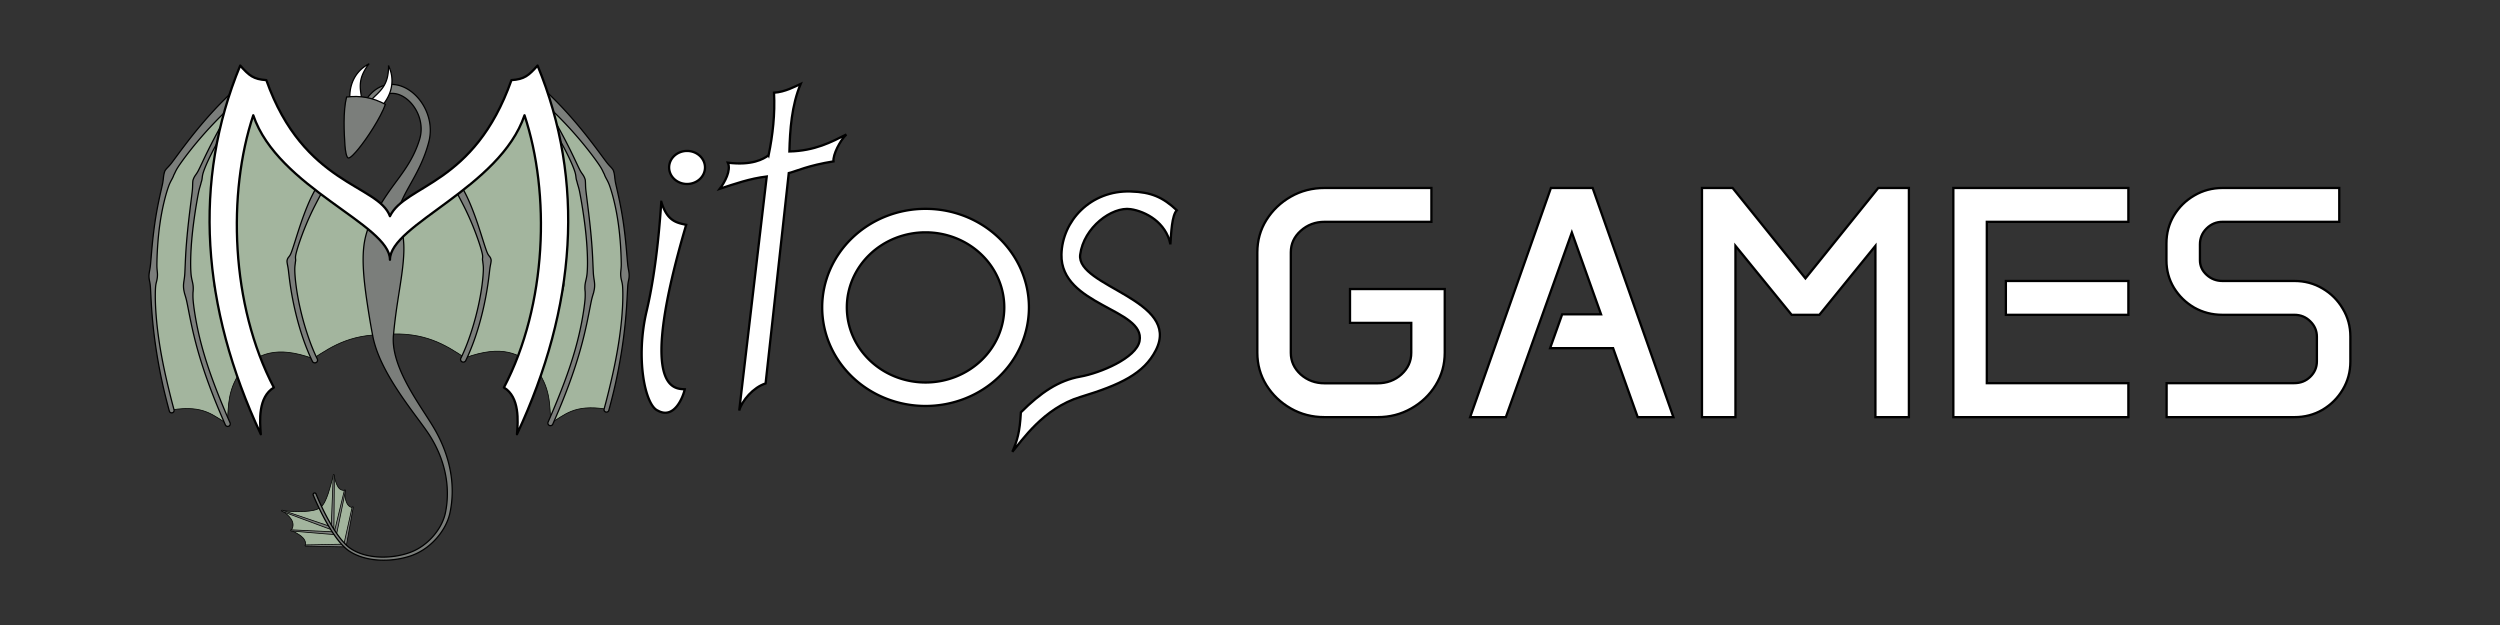 <?xml version="1.0" encoding="UTF-8" standalone="no"?>
<!-- Created with Inkscape (http://www.inkscape.org/) -->

<svg
   width="4320"
   height="1080"
   viewBox="0 0 4320 1080"
   version="1.1"
   id="svg1"
   xml:space="preserve"
   sodipodi:docname="long-3x1.svg"
   inkscape:version="1.4.2 (ebf0e940d0, 2025-05-08)"
   xmlns:inkscape="http://www.inkscape.org/namespaces/inkscape"
   xmlns:sodipodi="http://sodipodi.sourceforge.net/DTD/sodipodi-0.dtd"
   xmlns="http://www.w3.org/2000/svg"
   xmlns:svg="http://www.w3.org/2000/svg"><rect x="0" y="0" width="4320" height="1080" fill="#333333" stroke="none"/><sodipodi:namedview
     id="namedview1"
     pagecolor="#505050"
     bordercolor="#eeeeee"
     borderopacity="1"
     inkscape:showpageshadow="0"
     inkscape:pageopacity="0"
     inkscape:pagecheckerboard="0"
     inkscape:deskcolor="#505050"
     inkscape:zoom="0.2323877"
     inkscape:cx="2229.0336"
     inkscape:cy="544.34895"
     inkscape:window-width="1920"
     inkscape:window-height="1016"
     inkscape:window-x="0"
     inkscape:window-y="0"
     inkscape:window-maximized="1"
     inkscape:current-layer="svg1" /><defs
     id="defs1" /><g
     id="dragon"
     style="display:inline;stroke-width:1.233"
     inkscape:label="dragon"
     transform="matrix(0.811,0,0,0.811,234.381,100.976)"><g
       id="g23"
       transform="matrix(1.11,0,0,1.11,-67.107,-38.224)"
       inkscape:label="tail"
       style="stroke-width:1.233"><path
         style="display:inline;fill:#a3b59e;fill-opacity:1;stroke:#000000;stroke-width:1.48;stroke-linecap:round;stroke-dasharray:none;stroke-opacity:1"
         d="m 415.195,896.439 c 12.675,-9.705 18.506,-40.532 25.181,-62.323 4.593,10.299 5.74,30.8 21.618,29.391 -0.562,10.04 1.048,31.804 15.06,33.034 l -14.817,72.627 -75.542,0.243 c 1.716,-15.682 -14.329,-21.744 -27.448,-29.391 9.87,-14.739 -3.708,-27.794 -17.246,-37.406 26.358,2.491 60.518,3.531 73.193,-6.175 z"
         id="path29"
         inkscape:label="fan-membrane" /><path
         style="fill:#7b7e7b;fill-opacity:1;fill-rule:nonzero;stroke:#000000;stroke-width:1.48;stroke-linecap:round;stroke-dasharray:none;stroke-opacity:1"
         d="m 464.657,970.384 c 0.231,-1.15 0.726,-3.431 1.389,-6.899 2.017,-10.548 10.174,-56.601 11.602,-64.071 0.303,-1.587 0.483,-2.4 0.58,-2.88 a 1.197,1.197 90 0 0 -2.348,-0.473 c -0.097,0.48 -0.246,1.3 -0.58,2.88 -1.574,7.44 -11.872,53.062 -14.094,63.569 -0.731,3.454 -1.157,5.749 -1.389,6.899 a 2.468,2.468 90 0 0 4.84,0.974 z"
         id="path16"
         inkscape:label="fan-6" /><path
         style="fill:#7b7e7b;fill-opacity:1;fill-rule:nonzero;stroke:#000000;stroke-width:1.48;stroke-linecap:round;stroke-dasharray:none;stroke-opacity:1"
         d="m 464.705,969.855 c -0.022,-1.317 -0.033,-3.94 -0.135,-7.905 -0.311,-12.061 -2.301,-64.565 -2.521,-73.106 -0.047,-1.814 -0.047,-2.75 -0.056,-3.3 a 1.197,1.197 90 0 0 -2.394,0.041 c 0.009,0.55 0.041,1.485 0.056,3.3 0.072,8.543 -0.122,61.085 -0.021,73.15 0.033,3.966 0.113,6.587 0.135,7.905 a 2.468,2.468 90 0 0 4.936,-0.084 z"
         id="path21"
         transform="rotate(13.535,552.617,880.539)"
         inkscape:label="fan-5" /><path
         style="fill:#7b7e7b;fill-opacity:1;fill-rule:nonzero;stroke:#000000;stroke-width:1.48;stroke-linecap:round;stroke-dasharray:none;stroke-opacity:1"
         d="m 464.705,969.955 c 0.038,-1.601 0.148,-4.787 0.228,-9.608 0.243,-14.664 0.664,-78.53 0.836,-88.914 0.036,-2.206 0.079,-3.343 0.095,-4.011 a 1.197,1.197 90 0 0 -2.394,-0.057 c -0.016,0.669 -0.027,1.806 -0.095,4.011 -0.32,10.381 -2.925,74.195 -3.377,88.854 -0.149,4.819 -0.19,8.007 -0.228,9.608 a 2.468,2.468 90 0 0 4.935,0.117 z"
         id="path18"
         transform="translate(-23.804,-32.791)"
         inkscape:label="fan-4" /><path
         style="fill:#7b7e7b;fill-opacity:1;fill-rule:nonzero;stroke:#000000;stroke-width:1.48;stroke-linecap:round;stroke-dasharray:none;stroke-opacity:1"
         d="m 464.657,970.384 c 0.231,-1.15 0.726,-3.431 1.389,-6.899 2.017,-10.548 10.174,-56.601 11.602,-64.071 0.303,-1.587 0.483,-2.4 0.58,-2.88 a 1.197,1.197 90 0 0 -2.348,-0.473 c -0.097,0.48 -0.246,1.3 -0.58,2.88 -1.574,7.44 -11.872,53.062 -14.094,63.569 -0.731,3.454 -1.157,5.749 -1.389,6.899 a 2.468,2.468 90 0 0 4.84,0.974 z"
         id="path24"
         transform="rotate(-101.35,461.932,969.774)"
         inkscape:label="fan-3" /><path
         style="fill:#7b7e7b;fill-opacity:1;fill-rule:nonzero;stroke:#000000;stroke-width:1.48;stroke-linecap:round;stroke-dasharray:none;stroke-opacity:1"
         d="m 464.705,969.855 c -0.022,-1.317 -0.033,-3.94 -0.135,-7.905 -0.311,-12.061 -2.301,-64.565 -2.521,-73.106 -0.047,-1.814 -0.047,-2.75 -0.056,-3.3 a 1.197,1.197 90 0 0 -2.394,0.041 c 0.009,0.55 0.041,1.485 0.056,3.3 0.072,8.543 -0.122,61.085 -0.021,73.15 0.033,3.966 0.113,6.587 0.135,7.905 a 2.468,2.468 90 0 0 4.936,-0.084 z"
         id="path25"
         transform="rotate(-85.256,439.931,968.053)"
         inkscape:label="fan-2" /><path
         style="fill:#7b7e7b;fill-opacity:1;fill-rule:nonzero;stroke:#000000;stroke-width:1.48;stroke-linecap:round;stroke-dasharray:none;stroke-opacity:1"
         d="m 464.705,969.955 c 0.038,-1.601 0.148,-4.787 0.228,-9.608 0.243,-14.664 0.664,-78.53 0.836,-88.914 0.036,-2.206 0.079,-3.343 0.095,-4.011 a 1.197,1.197 90 0 0 -2.394,-0.057 c -0.016,0.669 -0.027,1.806 -0.095,4.011 -0.32,10.381 -2.925,74.195 -3.377,88.854 -0.149,4.819 -0.19,8.007 -0.228,9.608 a 2.468,2.468 90 0 0 4.935,0.117 z"
         id="path27"
         transform="rotate(-71.789,427.694,969.919)"
         inkscape:label="fan-1" /></g><g
       id="wing-left"
       transform="matrix(-1.11,0,0,1.11,1147.107,-36.62)"
       inkscape:label="wing-left"
       style="display:inline;stroke-width:1.233"><path
         id="path14-9"
         style="display:inline;fill:#a3b59e;fill-opacity:1;stroke:#000000;stroke-width:1.48;stroke-linecap:round;stroke-dasharray:none;stroke-opacity:1"
         d="m 678.175,275.934 c 50.015,-57.984 97.411,-128.76 132.787,-195.894 55.219,52.315 117.751,98.681 155.68,173.472 20.508,64.826 34.373,130.76 32.977,199.237 5.083,84.962 -13.709,169.924 -35.725,254.885 -62.559,-10.179 -80.127,12.12 -106.199,26.266 v 0 c -3.256,-34.948 0.833,-67.006 -31.893,-108.021 v 0 C 797.58,601.498 764.32,582.996 692.749,609.191 655.533,584.684 615.703,558.546 540,564.012 V 346.374 l 138.175,-70.441"
         inkscape:label="membrane" /><path
         style="display:inline;fill:#7b7e7b;fill-opacity:1;fill-rule:nonzero;stroke:#000000;stroke-width:2.466;stroke-linecap:round;stroke-dasharray:none;stroke-opacity:1"
         d="m 672.493,284.079 c 1.759,3.047 5.403,9.583 9.895,18.186 6.331,12.124 14.47,27.371 24.123,50.63 9.886,23.822 18.022,48.587 19.703,58.274 0.998,5.75 -0.553,7.655 0.344,11.679 0.052,0.235 0.109,0.465 0.169,0.692 0.257,4.032 1.316,8.08 1.205,15.453 -0.097,6.433 -0.737,16.368 -2.344,28.96 -1.921,15.056 -4.965,31.945 -9.169,49.686 -4.523,19.083 -9.529,35.552 -14.057,48.815 -1.241,3.635 -2.392,6.872 -3.415,9.687 -6.014,16.546 -11.4,27.93 -14.215,33.708 a 5.225,5.225 90 0 0 9.394,4.578 c 2.956,-6.065 8.339,-17.719 14.631,-34.683 1.066,-2.875 2.254,-6.185 3.525,-9.898 4.642,-13.554 9.678,-30.357 14.311,-49.788 4.33,-18.159 7.487,-35.157 9.793,-50.609 1.951,-13.075 2.969,-22.785 3.783,-29.628 1.01,-8.495 2.535,-12.692 2.703,-17.532 a 7.774,3.172 59.823 0 0 -0.344,-2.45 c -0.149,-0.543 -0.326,-1.089 -0.54,-1.646 -1.483,-3.865 -3.824,-4.599 -6.225,-9.947 -4.057,-9.041 -11.111,-34.161 -19.623,-58.992 -8.007,-23.356 -15.597,-41.435 -21.539,-53.247 -4.501,-8.947 -8.407,-15.643 -10.223,-18.789 a 6.861,6.861 90 0 0 -11.884,6.861 z"
         id="path10-1"
         inkscape:label="finger-4" /><path
         style="display:inline;fill:#7b7e7b;fill-opacity:1;fill-rule:nonzero;stroke:#000000;stroke-width:2.466;stroke-linecap:round;stroke-dasharray:none;stroke-opacity:1"
         d="m 806.035,95.271 c 1.517,3.882 4.654,12.118 8.298,22.765 5.115,14.944 11.46,34.087 18.28,62.252 3.45,14.249 6.455,28.5 8.93,41.424 2.417,12.624 4.319,23.945 5.093,30.314 1.02,8.395 0.005,11.215 1.014,17.261 0.132,0.791 0.281,1.545 0.444,2.275 a 0.872,0.009 77.452 0 0 0.179,0.768 c 1.374,3.997 3.505,6.961 5.755,14.893 1.63,5.746 4.002,15.387 6.499,28.749 2.852,15.261 5.549,33.681 7.486,53.681 1.949,20.128 2.831,38.802 2.77,54.493 -0.057,14.586 -0.927,24.978 -1.894,30.606 -1.187,6.904 -3.235,8.089 -4.031,12.494 -0.184,1.019 -0.29,1.977 -0.346,2.921 a 0.012,0.45 3.961 0 0 -0.055,0.572 c 0.031,3.978 1.049,7.912 0.629,14.975 -0.345,5.8 -1.389,14.889 -3.62,26.194 -2.266,11.482 -5.474,23.884 -9.712,37.058 -8.969,27.882 -20.044,51.303 -25.274,62.136 -2.965,6.14 -5.403,10.721 -6.349,12.537 a 4.846,4.846 90 0 0 8.596,4.478 c 0.845,-1.621 3.462,-6.766 6.451,-12.738 5.485,-10.957 16.883,-34.648 26.638,-63.066 4.63,-13.486 8.226,-26.05 11.064,-37.909 2.832,-11.836 4.4,-20.8 5.565,-27.027 1.368,-7.31 2.957,-11.281 3.513,-15.52 l -0.055,0.572 c 0.198,-1.012 0.338,-2.055 0.4,-3.173 0.269,-4.838 -1.441,-6.479 -1.707,-13.742 -0.214,-5.846 -0.049,-16.765 -0.378,-31.455 -0.364,-16.214 -1.245,-34.601 -3.004,-55.241 -1.737,-20.39 -3.979,-38.825 -6.301,-54.578 -2.03,-13.771 -3.834,-23.583 -4.929,-29.755 -1.487,-8.382 -1.242,-12.167 -2.27,-16.569 l 0.179,0.768 c -0.104,-0.739 -0.231,-1.495 -0.385,-2.28 -1.182,-6.001 -3.116,-8.283 -5.106,-16.508 -1.586,-6.554 -3.618,-17.213 -6.063,-30.23 -2.463,-13.118 -5.11,-27.325 -8.207,-41.986 -5.97,-28.263 -11.808,-49.159 -16.8,-64.046 -3.669,-10.943 -6.959,-19.379 -8.514,-23.358 a 6.861,6.861 90 0 0 -12.781,4.995 z"
         id="path17-2"
         inkscape:label="finger-3" /><path
         style="display:inline;fill:#7b7e7b;fill-opacity:1;fill-rule:nonzero;stroke:#000000;stroke-width:2.466;stroke-linecap:round;stroke-dasharray:none;stroke-opacity:1"
         d="m 809.057,86.527 c 1.58,2.694 4.265,7.347 9.846,16.155 2.589,4.086 6.141,9.43 11.346,17.271 7.362,11.09 17.806,26.836 28.434,44.089 10.571,17.161 20.332,34.189 28.635,50.558 8.148,16.062 13.578,28.961 16.068,36.651 2.847,8.792 1.706,11.588 3.6,17.681 0.214,0.69 0.438,1.353 0.671,1.999 1.1,5.44 3.214,10.234 5.048,19.422 3.159,15.827 9.241,51.128 12.494,85.262 2.84,29.801 3.157,54.492 2.032,69.628 -0.915,12.308 -3.696,17.109 -4.262,25.854 -0.263,4.063 -0.012,7.293 0.312,10.946 l 0.052,-0.478 c 0.099,4.536 0.309,9.704 -0.364,17.013 -0.779,8.468 -2.644,22.447 -5.631,38.607 -3.072,16.623 -7.221,35.062 -13.03,55.618 -6.089,21.548 -13.284,42.896 -21.309,64.349 -7.85,20.983 -15.504,39.389 -20.041,50.245 -4.942,11.827 -9.152,21.374 -10.763,25.048 a 4.939,4.939 90 0 0 9.047,3.968 c 1.539,-3.508 5.881,-13.494 10.824,-25.189 4.587,-10.854 12.251,-29.522 20.066,-50.678 8.027,-21.73 15.185,-43.253 21.408,-65.126 5.952,-20.921 10.262,-39.389 13.805,-56.259 3.459,-16.468 5.949,-30.223 7.757,-38.739 1.569,-7.391 3.132,-12.08 4.509,-16.598 a 0.027,0.344 10.682 0 0 0.052,-0.478 c 0.894,-3.626 1.616,-7.007 1.83,-11.173 0.466,-9.066 -1.826,-14.234 -2.495,-26.812 -1.099,-20.667 -1.069,-35.289 -4.263,-70.629 -3.11,-34.411 -8.109,-70.379 -9.915,-86.269 -1.12,-9.857 -0.5,-15.129 -1.34,-21 a 5.214,1.24 62.263 0 0 -0.367,-1.434 c -0.291,-0.858 -0.615,-1.725 -0.985,-2.611 -2.563,-6.14 -5.241,-7.563 -9.515,-15.982 -3.631,-7.153 -9.661,-20.592 -17.62,-36.678 -8.42,-17.019 -17.32,-33.822 -27.444,-51.92 -9.801,-17.518 -19.815,-34.54 -26.42,-45.704 -4.469,-7.554 -8.414,-14.173 -10.58,-17.707 -5.547,-9.05 -8.001,-13.019 -9.653,-15.837 a 6.861,6.861 90 0 0 -11.838,6.94 z"
         id="path13-7"
         inkscape:label="finger-2" /><path
         style="display:inline;fill:#7b7e7b;fill-opacity:1;fill-rule:nonzero;stroke:#000000;stroke-width:2.466;stroke-linecap:round;stroke-dasharray:none;stroke-opacity:1"
         d="m 968.768,709.895 c 1.425,-5.245 4.861,-18.019 8.711,-33.761 5.212,-21.31 13.614,-60.332 19.444,-104.739 2.871,-21.867 4.69,-41.549 5.92,-59.89 1.185,-17.684 1.654,-32.051 2.259,-40.158 0.76,-10.193 2.64,-12.734 2.686,-20.004 0.01,-1.052 -0.021,-2.063 -0.076,-3.052 l 7e-4,0.017 c -0.326,-5.697 -1.968,-10.469 -2.839,-19.836 -1.041,-11.189 -1.851,-21.98 -2.892,-33.169 -1.332,-14.228 -2.975,-29.319 -5.294,-45.341 -2.244,-15.504 -4.778,-29.526 -7.617,-43.2 -2.736,-13.179 -5.477,-24.55 -7.015,-31.755 -2.354,-11.025 -1.658,-16.273 -3.963,-23.592 -0.17,-0.54 -0.344,-1.05 -0.521,-1.537 a 7.195,2.062 79.808 0 0 -1.121,-2.279 c -3.429,-4.791 -6.373,-6.614 -12.099,-14.046 -4.791,-6.218 -13.057,-17.747 -23.677,-31.758 -10.926,-14.415 -23.291,-30.074 -37.284,-46.385 C 889.031,138.67 875.244,123.919 862.197,111.004 849.443,98.379 839.099,89.214 833.264,84.289 826.874,78.894 822,75.153 820.097,73.668 a 9.905,9.905 90 0 0 -12.185,15.62 c 1.666,1.3 6.604,5.236 12.673,10.222 5.744,4.718 15.961,13.063 28.906,24.862 13.171,12.006 27.259,25.846 41.918,41.704 14.215,15.377 27.023,30.554 37.95,44.452 10.703,13.613 18.799,24.994 22.966,31.494 4.49,7.005 5.387,10.444 7.782,14.623 0.067,0.205 0.136,0.412 0.209,0.624 2.423,7.039 6.045,10.781 9.808,21.15 2.493,6.872 5.77,17.678 8.864,30.596 3.15,13.151 5.83,27.256 7.949,42.339 2.199,15.651 3.578,30.805 4.452,44.779 0.851,13.6 1.196,25.744 1.235,32.944 0.05,9.335 -1.219,14.197 -1.1,19.866 a 0.013,1.0828501e-4 88.16 0 0 6.9e-4,0.017 c 0.025,0.963 0.075,1.943 0.156,2.963 0.674,8.48 2.76,10.969 3.434,19.449 0.651,8.067 0.841,22.067 -0.054,39.675 -0.912,17.963 -2.841,37.844 -5.904,59.285 -6.316,44.21 -15.6,82.172 -20.803,103.578 -3.804,15.649 -7.229,28.293 -8.65,33.523 a 4.696,4.696 90 0 0 9.064,2.463 z"
         id="path15-0"
         inkscape:label="finger-1" /><path
         style="display:inline;fill:#7b7e7b;fill-opacity:1;fill-rule:nonzero;stroke:#000000;stroke-width:2.466;stroke-linecap:round;stroke-dasharray:none;stroke-opacity:1"
         d="m 550.663,362.246 c 3.924,-1.252 12.428,-3.507 22.675,-8.072 10.395,-4.631 25.859,-13.512 43.261,-24.817 17.859,-11.601 35.452,-24.461 45.387,-30.496 8.767,-5.326 14.892,-6.249 20.335,-10.191 a 0.687,5.641 57.165 0 0 2.235,-1.861 c 0.2,-0.224 0.399,-0.453 0.596,-0.686 4.909,-5.8 5.216,-9.917 11.722,-18.997 3.98,-5.555 10.613,-14.137 18.888,-25.175 11.104,-14.811 23.267,-31.5 36.644,-51.061 20.855,-30.494 34.55,-53.107 44.84,-70.075 8.554,-14.104 14.701,-22.553 18.55,-29.542 2.143,-3.892 3.706,-7.423 4.459,-8.972 a 9.111,9.111 90 0 0 -16.388,-7.965 c -0.697,1.434 -2.534,4.85 -4.318,8.689 -3.263,7.019 -6.514,16.715 -14.174,31.011 -8.435,15.742 -23.48,41.04 -43.45,69.605 -13.167,18.834 -26.105,35.693 -37.529,49.288 -8.769,10.436 -15.923,18.082 -20.77,22.667 -7.872,7.445 -11.893,7.933 -17.113,12.76 -0.21,0.194 -0.416,0.389 -0.617,0.584 l 2.235,-1.861 c -5.572,3.3 -8.779,8.432 -17.243,13.667 -9.985,6.175 -28.427,14.493 -47.895,21.718 -17.805,6.607 -34.955,11.526 -44.156,14.587 -9.443,3.141 -17.001,6.177 -20.282,7.223 a 19.927,19.927 90 0 0 12.111,37.97 z"
         id="path11-9"
         inkscape:label="arm" /></g><g
       id="g2"
       transform="matrix(1.11,0,0,1.11,-67.107,-38.224)"
       inkscape:label="wing-right"
       style="stroke-width:1.233"><path
         id="path14"
         style="display:inline;fill:#a3b59e;fill-opacity:1;stroke:#000000;stroke-width:1.48;stroke-linecap:round;stroke-dasharray:none;stroke-opacity:1"
         d="m 678.175,275.934 c 50.015,-57.984 97.411,-128.76 132.787,-195.894 55.219,52.315 117.751,98.681 155.68,173.472 20.508,64.826 34.373,130.76 32.977,199.237 5.083,84.962 -13.709,169.924 -35.725,254.885 -62.559,-10.179 -80.127,12.12 -106.199,26.266 v 0 c -3.256,-34.948 0.833,-67.006 -31.893,-108.021 v 0 C 797.58,601.498 764.32,582.996 692.749,609.191 655.533,584.684 615.703,558.546 540,564.012 V 346.374 l 138.175,-70.441"
         inkscape:label="membrane" /><path
         style="display:inline;fill:#7b7e7b;fill-opacity:1;fill-rule:nonzero;stroke:#000000;stroke-width:2.466;stroke-linecap:round;stroke-dasharray:none;stroke-opacity:1"
         d="m 672.493,284.079 c 1.759,3.047 5.403,9.583 9.895,18.186 6.331,12.124 14.47,27.371 24.123,50.63 9.886,23.822 18.022,48.587 19.703,58.274 0.998,5.75 -0.553,7.655 0.344,11.679 0.052,0.235 0.109,0.465 0.169,0.692 0.257,4.032 1.316,8.08 1.205,15.453 -0.097,6.433 -0.737,16.368 -2.344,28.96 -1.921,15.056 -4.965,31.945 -9.169,49.686 -4.523,19.083 -9.529,35.552 -14.057,48.815 -1.241,3.635 -2.392,6.872 -3.415,9.687 -6.014,16.546 -11.4,27.93 -14.215,33.708 a 5.225,5.225 90 0 0 9.394,4.578 c 2.956,-6.065 8.339,-17.719 14.631,-34.683 1.066,-2.875 2.254,-6.185 3.525,-9.898 4.642,-13.554 9.678,-30.357 14.311,-49.788 4.33,-18.159 7.487,-35.157 9.793,-50.609 1.951,-13.075 2.969,-22.785 3.783,-29.628 1.01,-8.495 2.535,-12.692 2.703,-17.532 a 7.774,3.172 59.823 0 0 -0.344,-2.45 c -0.149,-0.543 -0.326,-1.089 -0.54,-1.646 -1.483,-3.865 -3.824,-4.599 -6.225,-9.947 -4.057,-9.041 -11.111,-34.161 -19.623,-58.992 -8.007,-23.356 -15.597,-41.435 -21.539,-53.247 -4.501,-8.947 -8.407,-15.643 -10.223,-18.789 a 6.861,6.861 90 0 0 -11.884,6.861 z"
         id="path10"
         inkscape:label="finger-4" /><path
         style="display:inline;fill:#7b7e7b;fill-opacity:1;fill-rule:nonzero;stroke:#000000;stroke-width:2.466;stroke-linecap:round;stroke-dasharray:none;stroke-opacity:1"
         d="m 806.035,95.271 c 1.517,3.882 4.654,12.118 8.298,22.765 5.115,14.944 11.46,34.087 18.28,62.252 3.45,14.249 6.455,28.5 8.93,41.424 2.417,12.624 4.319,23.945 5.093,30.314 1.02,8.395 0.005,11.215 1.014,17.261 0.132,0.791 0.281,1.545 0.444,2.275 a 0.872,0.009 77.452 0 0 0.179,0.768 c 1.374,3.997 3.505,6.961 5.755,14.893 1.63,5.746 4.002,15.387 6.499,28.749 2.852,15.261 5.549,33.681 7.486,53.681 1.949,20.128 2.831,38.802 2.77,54.493 -0.057,14.586 -0.927,24.978 -1.894,30.606 -1.187,6.904 -3.235,8.089 -4.031,12.494 -0.184,1.019 -0.29,1.977 -0.346,2.921 a 0.012,0.45 3.961 0 0 -0.055,0.572 c 0.031,3.978 1.049,7.912 0.629,14.975 -0.345,5.8 -1.389,14.889 -3.62,26.194 -2.266,11.482 -5.474,23.884 -9.712,37.058 -8.969,27.882 -20.044,51.303 -25.274,62.136 -2.965,6.14 -5.403,10.721 -6.349,12.537 a 4.846,4.846 90 0 0 8.596,4.478 c 0.845,-1.621 3.462,-6.766 6.451,-12.738 5.485,-10.957 16.883,-34.648 26.638,-63.066 4.63,-13.486 8.226,-26.05 11.064,-37.909 2.832,-11.836 4.4,-20.8 5.565,-27.027 1.368,-7.31 2.957,-11.281 3.513,-15.52 l -0.055,0.572 c 0.198,-1.012 0.338,-2.055 0.4,-3.173 0.269,-4.838 -1.441,-6.479 -1.707,-13.742 -0.214,-5.846 -0.049,-16.765 -0.378,-31.455 -0.364,-16.214 -1.245,-34.601 -3.004,-55.241 -1.737,-20.39 -3.979,-38.825 -6.301,-54.578 -2.03,-13.771 -3.834,-23.583 -4.929,-29.755 -1.487,-8.382 -1.242,-12.167 -2.27,-16.569 l 0.179,0.768 c -0.104,-0.739 -0.231,-1.495 -0.385,-2.28 -1.182,-6.001 -3.116,-8.283 -5.106,-16.508 -1.586,-6.554 -3.618,-17.213 -6.063,-30.23 -2.463,-13.118 -5.11,-27.325 -8.207,-41.986 -5.97,-28.263 -11.808,-49.159 -16.8,-64.046 -3.669,-10.943 -6.959,-19.379 -8.514,-23.358 a 6.861,6.861 90 0 0 -12.781,4.995 z"
         id="path17"
         inkscape:label="finger-3" /><path
         style="display:inline;fill:#7b7e7b;fill-opacity:1;fill-rule:nonzero;stroke:#000000;stroke-width:2.466;stroke-linecap:round;stroke-dasharray:none;stroke-opacity:1"
         d="m 809.057,86.527 c 1.58,2.694 4.265,7.347 9.846,16.155 2.589,4.086 6.141,9.43 11.346,17.271 7.362,11.09 17.806,26.836 28.434,44.089 10.571,17.161 20.332,34.189 28.635,50.558 8.148,16.062 13.578,28.961 16.068,36.651 2.847,8.792 1.706,11.588 3.6,17.681 0.214,0.69 0.438,1.353 0.671,1.999 1.1,5.44 3.214,10.234 5.048,19.422 3.159,15.827 9.241,51.128 12.494,85.262 2.84,29.801 3.157,54.492 2.032,69.628 -0.915,12.308 -3.696,17.109 -4.262,25.854 -0.263,4.063 -0.012,7.293 0.312,10.946 l 0.052,-0.478 c 0.099,4.536 0.309,9.704 -0.364,17.013 -0.779,8.468 -2.644,22.447 -5.631,38.607 -3.072,16.623 -7.221,35.062 -13.03,55.618 -6.089,21.548 -13.284,42.896 -21.309,64.349 -7.85,20.983 -15.504,39.389 -20.041,50.245 -4.942,11.827 -9.152,21.374 -10.763,25.048 a 4.939,4.939 90 0 0 9.047,3.968 c 1.539,-3.508 5.881,-13.494 10.824,-25.189 4.587,-10.854 12.251,-29.522 20.066,-50.678 8.027,-21.73 15.185,-43.253 21.408,-65.126 5.952,-20.921 10.262,-39.389 13.805,-56.259 3.459,-16.468 5.949,-30.223 7.757,-38.739 1.569,-7.391 3.132,-12.08 4.509,-16.598 a 0.027,0.344 10.682 0 0 0.052,-0.478 c 0.894,-3.626 1.616,-7.007 1.83,-11.173 0.466,-9.066 -1.826,-14.234 -2.495,-26.812 -1.099,-20.667 -1.069,-35.289 -4.263,-70.629 -3.11,-34.411 -8.109,-70.379 -9.915,-86.269 -1.12,-9.857 -0.5,-15.129 -1.34,-21 a 5.214,1.24 62.263 0 0 -0.367,-1.434 c -0.291,-0.858 -0.615,-1.725 -0.985,-2.611 -2.563,-6.14 -5.241,-7.563 -9.515,-15.982 -3.631,-7.153 -9.661,-20.592 -17.62,-36.678 -8.42,-17.019 -17.32,-33.822 -27.444,-51.92 -9.801,-17.518 -19.815,-34.54 -26.42,-45.704 -4.469,-7.554 -8.414,-14.173 -10.58,-17.707 -5.547,-9.05 -8.001,-13.019 -9.653,-15.837 a 6.861,6.861 90 0 0 -11.838,6.94 z"
         id="path13"
         inkscape:label="finger-2" /><path
         style="display:inline;fill:#7b7e7b;fill-opacity:1;fill-rule:nonzero;stroke:#000000;stroke-width:2.466;stroke-linecap:round;stroke-dasharray:none;stroke-opacity:1"
         d="m 968.768,709.895 c 1.425,-5.245 4.861,-18.019 8.711,-33.761 5.212,-21.31 13.614,-60.332 19.444,-104.739 2.871,-21.867 4.69,-41.549 5.92,-59.89 1.185,-17.684 1.654,-32.051 2.259,-40.158 0.76,-10.193 2.64,-12.734 2.686,-20.004 0.01,-1.052 -0.021,-2.063 -0.076,-3.052 l 7e-4,0.017 c -0.326,-5.697 -1.968,-10.469 -2.839,-19.836 -1.041,-11.189 -1.851,-21.98 -2.892,-33.169 -1.332,-14.228 -2.975,-29.319 -5.294,-45.341 -2.244,-15.504 -4.778,-29.526 -7.617,-43.2 -2.736,-13.179 -5.477,-24.55 -7.015,-31.755 -2.354,-11.025 -1.658,-16.273 -3.963,-23.592 -0.17,-0.54 -0.344,-1.05 -0.521,-1.537 a 7.195,2.062 79.808 0 0 -1.121,-2.279 c -3.429,-4.791 -6.373,-6.614 -12.099,-14.046 -4.791,-6.218 -13.057,-17.747 -23.677,-31.758 -10.926,-14.415 -23.291,-30.074 -37.284,-46.385 C 889.031,138.67 875.244,123.919 862.197,111.004 849.443,98.379 839.099,89.214 833.264,84.289 826.874,78.894 822,75.153 820.097,73.668 a 9.905,9.905 90 0 0 -12.185,15.62 c 1.666,1.3 6.604,5.236 12.673,10.222 5.744,4.718 15.961,13.063 28.906,24.862 13.171,12.006 27.259,25.846 41.918,41.704 14.215,15.377 27.023,30.554 37.95,44.452 10.703,13.613 18.799,24.994 22.966,31.494 4.49,7.005 5.387,10.444 7.782,14.623 0.067,0.205 0.136,0.412 0.209,0.624 2.423,7.039 6.045,10.781 9.808,21.15 2.493,6.872 5.77,17.678 8.864,30.596 3.15,13.151 5.83,27.256 7.949,42.339 2.199,15.651 3.578,30.805 4.452,44.779 0.851,13.6 1.196,25.744 1.235,32.944 0.05,9.335 -1.219,14.197 -1.1,19.866 a 0.013,1.0828501e-4 88.16 0 0 6.9e-4,0.017 c 0.025,0.963 0.075,1.943 0.156,2.963 0.674,8.48 2.76,10.969 3.434,19.449 0.651,8.067 0.841,22.067 -0.054,39.675 -0.912,17.963 -2.841,37.844 -5.904,59.285 -6.316,44.21 -15.6,82.172 -20.803,103.578 -3.804,15.649 -7.229,28.293 -8.65,33.523 a 4.696,4.696 90 0 0 9.064,2.463 z"
         id="path15"
         inkscape:label="finger-1" /><path
         style="display:inline;fill:#7b7e7b;fill-opacity:1;fill-rule:nonzero;stroke:#000000;stroke-width:2.466;stroke-linecap:round;stroke-dasharray:none;stroke-opacity:1"
         d="m 550.663,362.246 c 3.924,-1.252 12.428,-3.507 22.675,-8.072 10.395,-4.631 25.859,-13.512 43.261,-24.817 17.859,-11.601 35.452,-24.461 45.387,-30.496 8.767,-5.326 14.892,-6.249 20.335,-10.191 a 0.687,5.641 57.165 0 0 2.235,-1.861 c 0.2,-0.224 0.399,-0.453 0.596,-0.686 4.909,-5.8 5.216,-9.917 11.722,-18.997 3.98,-5.555 10.613,-14.137 18.888,-25.175 11.104,-14.811 23.267,-31.5 36.644,-51.061 20.855,-30.494 34.55,-53.107 44.84,-70.075 8.554,-14.104 14.701,-22.553 18.55,-29.542 2.143,-3.892 3.706,-7.423 4.459,-8.972 a 9.111,9.111 90 0 0 -16.388,-7.965 c -0.697,1.434 -2.534,4.85 -4.318,8.689 -3.263,7.019 -6.514,16.715 -14.174,31.011 -8.435,15.742 -23.48,41.04 -43.45,69.605 -13.167,18.834 -26.105,35.693 -37.529,49.288 -8.769,10.436 -15.923,18.082 -20.77,22.667 -7.872,7.445 -11.893,7.933 -17.113,12.76 -0.21,0.194 -0.416,0.389 -0.617,0.584 l 2.235,-1.861 c -5.572,3.3 -8.779,8.432 -17.243,13.667 -9.985,6.175 -28.427,14.493 -47.895,21.718 -17.805,6.607 -34.955,11.526 -44.156,14.587 -9.443,3.141 -17.001,6.177 -20.282,7.223 a 19.927,19.927 90 0 0 12.111,37.97 z"
         id="path11"
         inkscape:label="arm" /></g><path
       style="display:inline;fill:#7b7e7b;fill-opacity:1;fill-rule:nonzero;stroke:#000000;stroke-width:2.466;stroke-linecap:round;stroke-dasharray:none;stroke-opacity:1"
       d="m 514.908,132.032 c 0.067,-0.134 0.134,-0.268 0.201,-0.401 4.26,-8.952 9.063,-15.5 14.016,-20.137 5.003,-4.684 10.257,-7.512 15.53,-8.906 5.293,-1.399 10.847,-1.415 16.475,-0.133 5.646,1.286 11.345,3.879 16.782,7.649 5.433,3.768 10.522,8.656 14.939,14.418 4.415,5.759 8.113,12.333 10.804,19.426 2.146,5.656 3.641,11.615 4.357,17.727 0.181,1.547 0.313,3.104 0.393,4.668 0.394,7.735 -0.481,15.639 -2.862,23.454 -4.769,15.658 -11.049,29.198 -18.026,41.401 -6.996,12.236 -14.697,23.141 -22.463,33.729 -4.266,5.816 -8.547,11.528 -12.724,17.319 -3.402,4.716 -6.793,9.568 -10.084,14.453 -6.378,9.469 -13.228,20.313 -19.448,31.825 -0.745,1.38 -1.49,2.783 -2.227,4.214 -1.537,2.365 -3.096,4.915 -4.68,7.756 -1.58,2.834 -3.168,5.928 -4.721,9.296 -3.104,6.731 -6.056,14.536 -8.41,23.233 -1.28,4.731 -2.383,9.723 -3.233,14.937 -2.276,13.957 -2.745,29.497 -2.091,45.733 0.899,22.302 3.917,45.914 7.288,68.671 0.206,1.389 0.413,2.774 0.621,4.157 3.199,21.259 6.616,41.679 10.078,59.544 1.152,6.236 2.676,12.348 4.465,18.319 4.025,13.433 9.518,26.56 15.694,39.079 8.901,18.041 19.672,35.719 30.577,52.114 7.999,12.026 16.217,23.578 24.029,34.286 2.887,3.957 5.727,7.81 8.482,11.538 5.126,6.936 9.93,13.402 14.29,19.42 4.357,6.014 8.195,11.477 11.366,16.362 14.423,22.451 24.774,46.879 30.199,72.109 5.424,25.226 5.917,51.213 0.684,76.838 -1.426,7.221 -4.11,14.802 -7.927,22.336 -2.432,4.799 -5.317,9.564 -8.614,14.19 -1.873,2.628 -3.879,5.21 -6.01,7.726 -11.77,13.899 -27.3,25.727 -45.319,32.312 -17.487,6.395 -38.401,9.724 -58.825,8.822 -10.201,-0.451 -20.246,-1.956 -29.652,-4.642 -9.407,-2.686 -18.15,-6.545 -25.771,-11.689 -1.958,-1.322 -3.931,-2.862 -5.91,-4.595 -2.131,-1.867 -4.263,-3.951 -6.385,-6.221 -4.094,-4.379 -8.132,-9.421 -12.047,-14.864 -7.835,-10.891 -15.12,-23.3 -21.355,-35.038 -8.377,-15.77 -14.815,-30.249 -18.099,-38.058 -1.631,-3.795 -2.514,-5.997 -2.506,-5.978 a 2.927,2.927 90 0 0 -5.434,2.179 c 0.008,0.019 0.908,2.265 2.561,6.111 3.444,7.849 10.039,22.441 18.568,38.366 6.343,11.843 13.781,24.469 21.815,35.622 4.018,5.579 8.202,10.812 12.489,15.406 2.224,2.383 4.483,4.601 6.767,6.609 2.121,1.864 4.27,3.554 6.442,5.029 8.158,5.544 17.43,9.675 27.294,12.559 9.864,2.885 20.343,4.532 30.937,5.095 21.166,1.126 42.928,-2.068 61.332,-8.504 19.341,-6.771 36.032,-19.105 48.761,-33.643 2.308,-2.636 4.488,-5.347 6.532,-8.113 3.595,-4.867 6.771,-9.908 9.484,-15.018 4.25,-8.006 7.384,-16.218 9.199,-24.226 5.912,-26.727 6.008,-53.959 1.209,-80.624 -4.799,-26.658 -14.499,-52.797 -28.239,-77.387 -3.009,-5.436 -6.642,-11.402 -10.66,-17.779 -4.016,-6.374 -8.468,-13.238 -13.1,-20.431 -2.503,-3.887 -5.064,-7.878 -7.655,-11.966 -7.024,-11.084 -14.237,-22.835 -20.953,-35.053 -9.21,-16.757 -17.372,-34.198 -22.732,-51.603 -3.714,-12.062 -6,-23.854 -6.402,-35.023 -0.177,-4.918 0.013,-9.658 0.572,-14.191 1.53,-17.21 3.992,-36.941 7.062,-57.509 0.199,-1.335 0.401,-2.673 0.605,-4.014 3.335,-21.946 7.234,-44.682 9.688,-65.929 1.789,-15.491 2.818,-30.242 2.318,-43.489 -0.187,-4.949 -0.587,-9.69 -1.13,-14.175 -0.997,-8.225 -2.485,-15.653 -4.025,-21.823 -0.768,-3.078 -1.564,-5.896 -2.318,-8.301 -0.746,-2.378 -1.5,-4.507 -2.165,-6.021 -0.194,-1.056 -0.351,-2.118 -0.468,-3.184 -1.016,-9.239 0.987,-18.528 4.665,-27.99 1.847,-4.751 4.098,-9.511 6.585,-14.398 3.046,-5.985 6.392,-12.058 9.944,-18.44 6.432,-11.555 13.433,-23.93 19.907,-37.661 6.492,-13.77 12.447,-28.884 16.94,-46.151 2.634,-10.008 3.379,-19.983 2.614,-29.581 -0.155,-1.939 -0.371,-3.863 -0.646,-5.769 -1.084,-7.522 -3.081,-14.77 -5.805,-21.588 -3.412,-8.541 -7.981,-16.45 -13.382,-23.417 -5.399,-6.964 -11.677,-13.047 -18.545,-17.889 -6.864,-4.839 -14.401,-8.497 -22.311,-10.495 -7.93,-2.003 -16.247,-2.338 -24.537,-0.488 -8.308,1.854 -16.339,5.847 -23.712,12.154 -7.238,6.192 -13.747,14.526 -19.324,25.082 -0.081,0.16 -0.162,0.321 -0.242,0.483 a 9.839,9.839 90 0 0 17.612,8.779 z"
       id="path5"
       transform="matrix(1.11,0,0,1.11,-67.107,-38.224)"
       inkscape:label="body" /><path
       style="fill:#ffffff;fill-opacity:1;fill-rule:nonzero;stroke:#000000;stroke-width:2.466;stroke-linecap:round;stroke-dasharray:none;stroke-opacity:1"
       d="m 546.527,50.496 c 0.229,4.486 -0.025,11.55 -1.505,19.528 -0.289,1.56 -0.655,3.256 -1.135,5.051 -1.632,6.106 -4.165,11.818 -7.96,17.396 -3.686,5.419 -7.96,9.824 -11.742,13.491 -1.136,1.102 -2.198,2.108 -3.131,3.003 -4.397,4.223 -8.552,8.819 -10.435,10.586 a 11.059,11.059 90 0 0 15.137,16.126 c 1.991,-1.869 7.375,-6.279 11.834,-12.025 0.946,-1.219 1.989,-2.656 3.064,-4.267 3.588,-5.376 7.296,-12.309 9.719,-20.347 2.471,-8.198 3.143,-15.977 2.709,-23.141 -0.128,-2.12 -0.347,-4.07 -0.603,-5.801 -1.264,-8.539 -4.389,-15.801 -5.952,-19.6 z"
       id="path3"
       transform="matrix(1.11,0,0,1.11,-67.84,-41.143)"
       inkscape:label="horn-right" /><path
       style="fill:#ffffff;fill-opacity:1;fill-rule:nonzero;stroke:#000000;stroke-width:2.466;stroke-linecap:round;stroke-dasharray:none;stroke-opacity:1"
       d="m 546.527,50.496 c 0.229,4.486 -0.025,11.55 -1.505,19.528 -0.289,1.56 -0.655,3.256 -1.135,5.051 -1.632,6.106 -4.165,11.818 -7.96,17.396 -3.686,5.419 -7.96,9.824 -11.742,13.491 -1.136,1.102 -2.198,2.108 -3.131,3.003 -4.397,4.223 -8.552,8.819 -10.435,10.586 a 11.059,11.059 90 0 0 15.137,16.126 c 1.991,-1.869 7.375,-6.279 11.834,-12.025 0.946,-1.219 1.989,-2.656 3.064,-4.267 3.588,-5.376 7.296,-12.309 9.719,-20.347 2.471,-8.198 3.143,-15.977 2.709,-23.141 -0.128,-2.12 -0.347,-4.07 -0.603,-5.801 -1.264,-8.539 -4.389,-15.801 -5.952,-19.6 z"
       id="path4"
       transform="matrix(-0.883,-0.672,-0.672,0.883,1014.104,333.82)"
       inkscape:label="horn-left" /><path
       style="display:inline;fill:#7b7e7b;fill-opacity:1;stroke:#000000;stroke-width:2.737;stroke-linecap:round;stroke-dasharray:none;stroke-opacity:1"
       d="m 449.431,82.238 c -7.765,30.747 -5.206,77.437 -3.391,103.543 0.671,9.658 2.923,25.867 7.226,26.357 4.666,0.531 15.197,-11.87 20.996,-18.835 18.203,-21.864 47.894,-67.334 57.891,-95.435 -27.334,-14.742 -53.361,-19.135 -82.722,-15.63 z"
       id="path7"
       inkscape:label="head" /></g><g
     id="texts"
     inkscape:label="texts"
     transform="translate(176.784)"><g
       id="text-mitos"
       inkscape:label="text-mitos"><path
         id="letter-M"
         style="fill:#ffffff;fill-opacity:1;stroke:#000000;stroke-width:4;stroke-linecap:round;stroke-linejoin:round;stroke-dasharray:none;stroke-opacity:1"
         d="m 707.005,138.452 c 22.293,-1.412 29.702,-7.752 45.135,-25.171 82.257,199.625 67.325,416.64 -35.587,637.097 1.868,-22.532 4.955,-64.257 -22.567,-80.722 74.908,-142.941 80.322,-335.963 35.587,-470.445 -42.437,125.354 -232.518,188.839 -232.518,249.598 0,-60.759 -193.755,-124.244 -236.191,-249.598 -44.735,134.482 -39.321,327.504 35.587,470.445 C 268.928,686.121 272.016,727.846 273.883,750.378 170.971,529.921 156.039,312.906 238.296,113.281 c 15.433,17.42 22.842,23.759 45.135,25.171 64.295,181.94 193.362,179.994 213.624,235.144 26.347,-55.151 145.655,-53.204 209.95,-235.144 z"
         sodipodi:nodetypes="ccccccccccccc"
         inkscape:label="letter-M" /><path
         id="letter-I"
         style="fill:#ffffff;fill-opacity:1;stroke:#000000;stroke-width:4;stroke-linecap:round;stroke-dasharray:none;stroke-opacity:1"
         d="m 1010.459,260.84 a 30.995,28.54 0 0 0 -30.994,28.539 30.995,28.54 0 0 0 30.994,28.539 30.995,28.54 0 0 0 30.994,-28.539 30.995,28.54 0 0 0 -30.994,-28.539 z m -44.496,87.766 c -1.332,16.577 -6.454,108.951 -25.406,189.047 -19.352,81.785 -2.637,162.644 19.268,171.842 28.62,16.035 43.886,-23.907 46.646,-36.826 -18.432,-0.943 -81.902,2.298 2.455,-284.168 -16.355,-3.635 -32.971,-6.033 -42.963,-39.895 z"
         inkscape:label="letter-I" /><path
         style="fill:#ffffff;fill-opacity:1;stroke:#000000;stroke-width:4;stroke-linecap:round;stroke-dasharray:none;stroke-opacity:1"
         d="m 1151.394,268.204 c 7.273,-35.562 11.252,-70.923 9.342,-108.021 18.941,-1.119 36.662,-10.894 46.045,-15.199 -15.723,37.234 -18.496,79.528 -19.491,116.762 44.005,-1.058 72.378,-16.224 98.517,-29.393 -10.946,10.279 -23.566,35.042 -22.318,46.51 -44.248,7.088 -62.875,16.588 -77.271,20.187 l -40.048,363.496 c -21.207,6.879 -40.724,29.31 -45.581,46.947 l 47.562,-404.525 c -28.989,3.51 -54.958,12.652 -81.145,21.245 8.563,-11.242 19.966,-31.684 13.979,-45.064 41.604,5.154 61.558,-6.123 70.409,-12.945 z"
         id="letter-T"
         inkscape:label="letter-T" /><path
         id="letter-O"
         style="fill:#ffffff;fill-opacity:1;stroke:#000000;stroke-width:4;stroke-linecap:round;stroke-dasharray:none;stroke-opacity:1"
         d="M 1422.583,360.88 A 178.602,170.317 0 0 0 1243.981,531.197 178.602,170.317 0 0 0 1422.583,701.514 178.602,170.317 0 0 0 1601.186,531.197 178.602,170.317 0 0 0 1422.583,360.88 Z m 0,40.576 A 136.054,129.742 0 0 1 1558.638,531.197 136.054,129.742 0 0 1 1422.583,660.94 136.054,129.742 0 0 1 1286.529,531.197 136.054,129.742 0 0 1 1422.583,401.456 Z"
         inkscape:label="letter-O" /><path
         style="fill:#ffffff;fill-opacity:1;stroke:#000000;stroke-width:4;stroke-linecap:round;stroke-dasharray:none;stroke-opacity:1"
         d="m 1777.485,330.876 c 34.825,1.156 54.896,9.717 79.236,32.46 -8.598,8.848 -9.756,39.28 -11.048,58.92 -7.419,-38.145 -42.876,-57.025 -68.722,-60.849 -32.332,-4.783 -81.124,31.549 -87.171,78.648 -7.118,55.439 175.164,77.882 130.73,165.1 -20.588,40.41 -60.965,59.649 -130.539,80.812 -64.071,19.489 -101.364,76.15 -117.418,94.722 8.272,-19.213 12.849,-32.936 14.73,-68.127 34.241,-34.25 65.427,-55.198 102.697,-61.773 34.259,-6.044 96.907,-32.131 102.423,-61.56 10.424,-55.614 -136.684,-60.939 -134.945,-149.31 1.134,-57.646 49.882,-111.372 120.026,-109.044 z"
         id="letter-S"
         inkscape:label="letter-S" /></g><path
       d="m 1995.89,436.22 q 0,-30.911 15.63,-55.975 15.904,-25.342 42.228,-40.38 26.324,-15.038 58.407,-15.038 h 184.544 v 58.481 h -184.544 q -24.131,0 -41.406,15.595 -17.001,15.316 -17.001,37.038 v 173.772 q 0,21.722 17.001,37.316 17.275,15.316 41.406,15.316 h 91.312 q 24.405,0 41.406,-15.316 17.001,-15.595 17.001,-37.316 v -51.797 h -105.845 v -58.481 h 163.704 v 110 q 0,30.633 -15.63,55.975 -15.63,25.342 -42.228,40.38 -26.324,15.038 -58.407,15.038 h -91.312 q -32.083,0 -58.407,-15.038 -26.324,-15.038 -42.228,-40.38 -15.63,-25.342 -15.63,-55.975 z M 2503.18,324.827 h 72.118 l 139.573,396 h -61.697 l -42.503,-119.19 h -108.862 l 20.84,-58.481 h 67.181 l -50.455,-141.468 -114.072,319.139 h -61.697 z m 261.048,0 h 52.923 l 125.863,156.228 125.863,-156.228 h 52.922 v 396 h -57.858 V 424.802 l -96.796,119.19 h -47.987 L 2822.087,424.802 v 296.025 h -57.859 z m 434.35,0 h 302.454 v 58.481 h -244.596 v 278.76 h 244.596 v 58.76 h -302.454 z m 90.764,160.684 h 211.691 v 58.481 h -211.691 z m 277.501,-64.886 q 0,-26.456 12.888,-48.177 13.162,-21.722 35.099,-34.532 22.211,-13.089 48.809,-13.089 h 201.819 v 58.481 h -201.819 q -15.904,0 -27.421,11.418 -11.517,11.418 -11.517,27.57 v 27.291 q 0,14.759 11.517,25.342 11.517,10.582 27.421,10.582 h 124.218 q 26.873,0 48.809,13.089 21.937,12.81 34.825,34.81 13.162,21.722 13.162,48.177 v 43.164 q 0,26.456 -13.162,48.456 -12.888,21.721 -34.825,34.81 -21.937,12.81 -48.809,12.81 h -220.74 v -58.76 h 220.74 q 16.178,0 27.421,-10.861 11.517,-11.139 11.517,-26.734 v -42.608 q 0,-15.595 -11.517,-26.734 -11.243,-11.139 -27.421,-11.139 h -124.218 q -26.598,0 -48.809,-12.532 -21.937,-12.81 -35.099,-34.253 -12.888,-21.443 -12.888,-47.342 z"
       id="text-games"
       style="font-size:192px;font-family:Anta;-inkscape-font-specification:Anta;fill:#ffffff;stroke:#000000;stroke-width:4;stroke-linecap:round"
       aria-label="GAMES"
       inkscape:label="text-games" /></g></svg>

